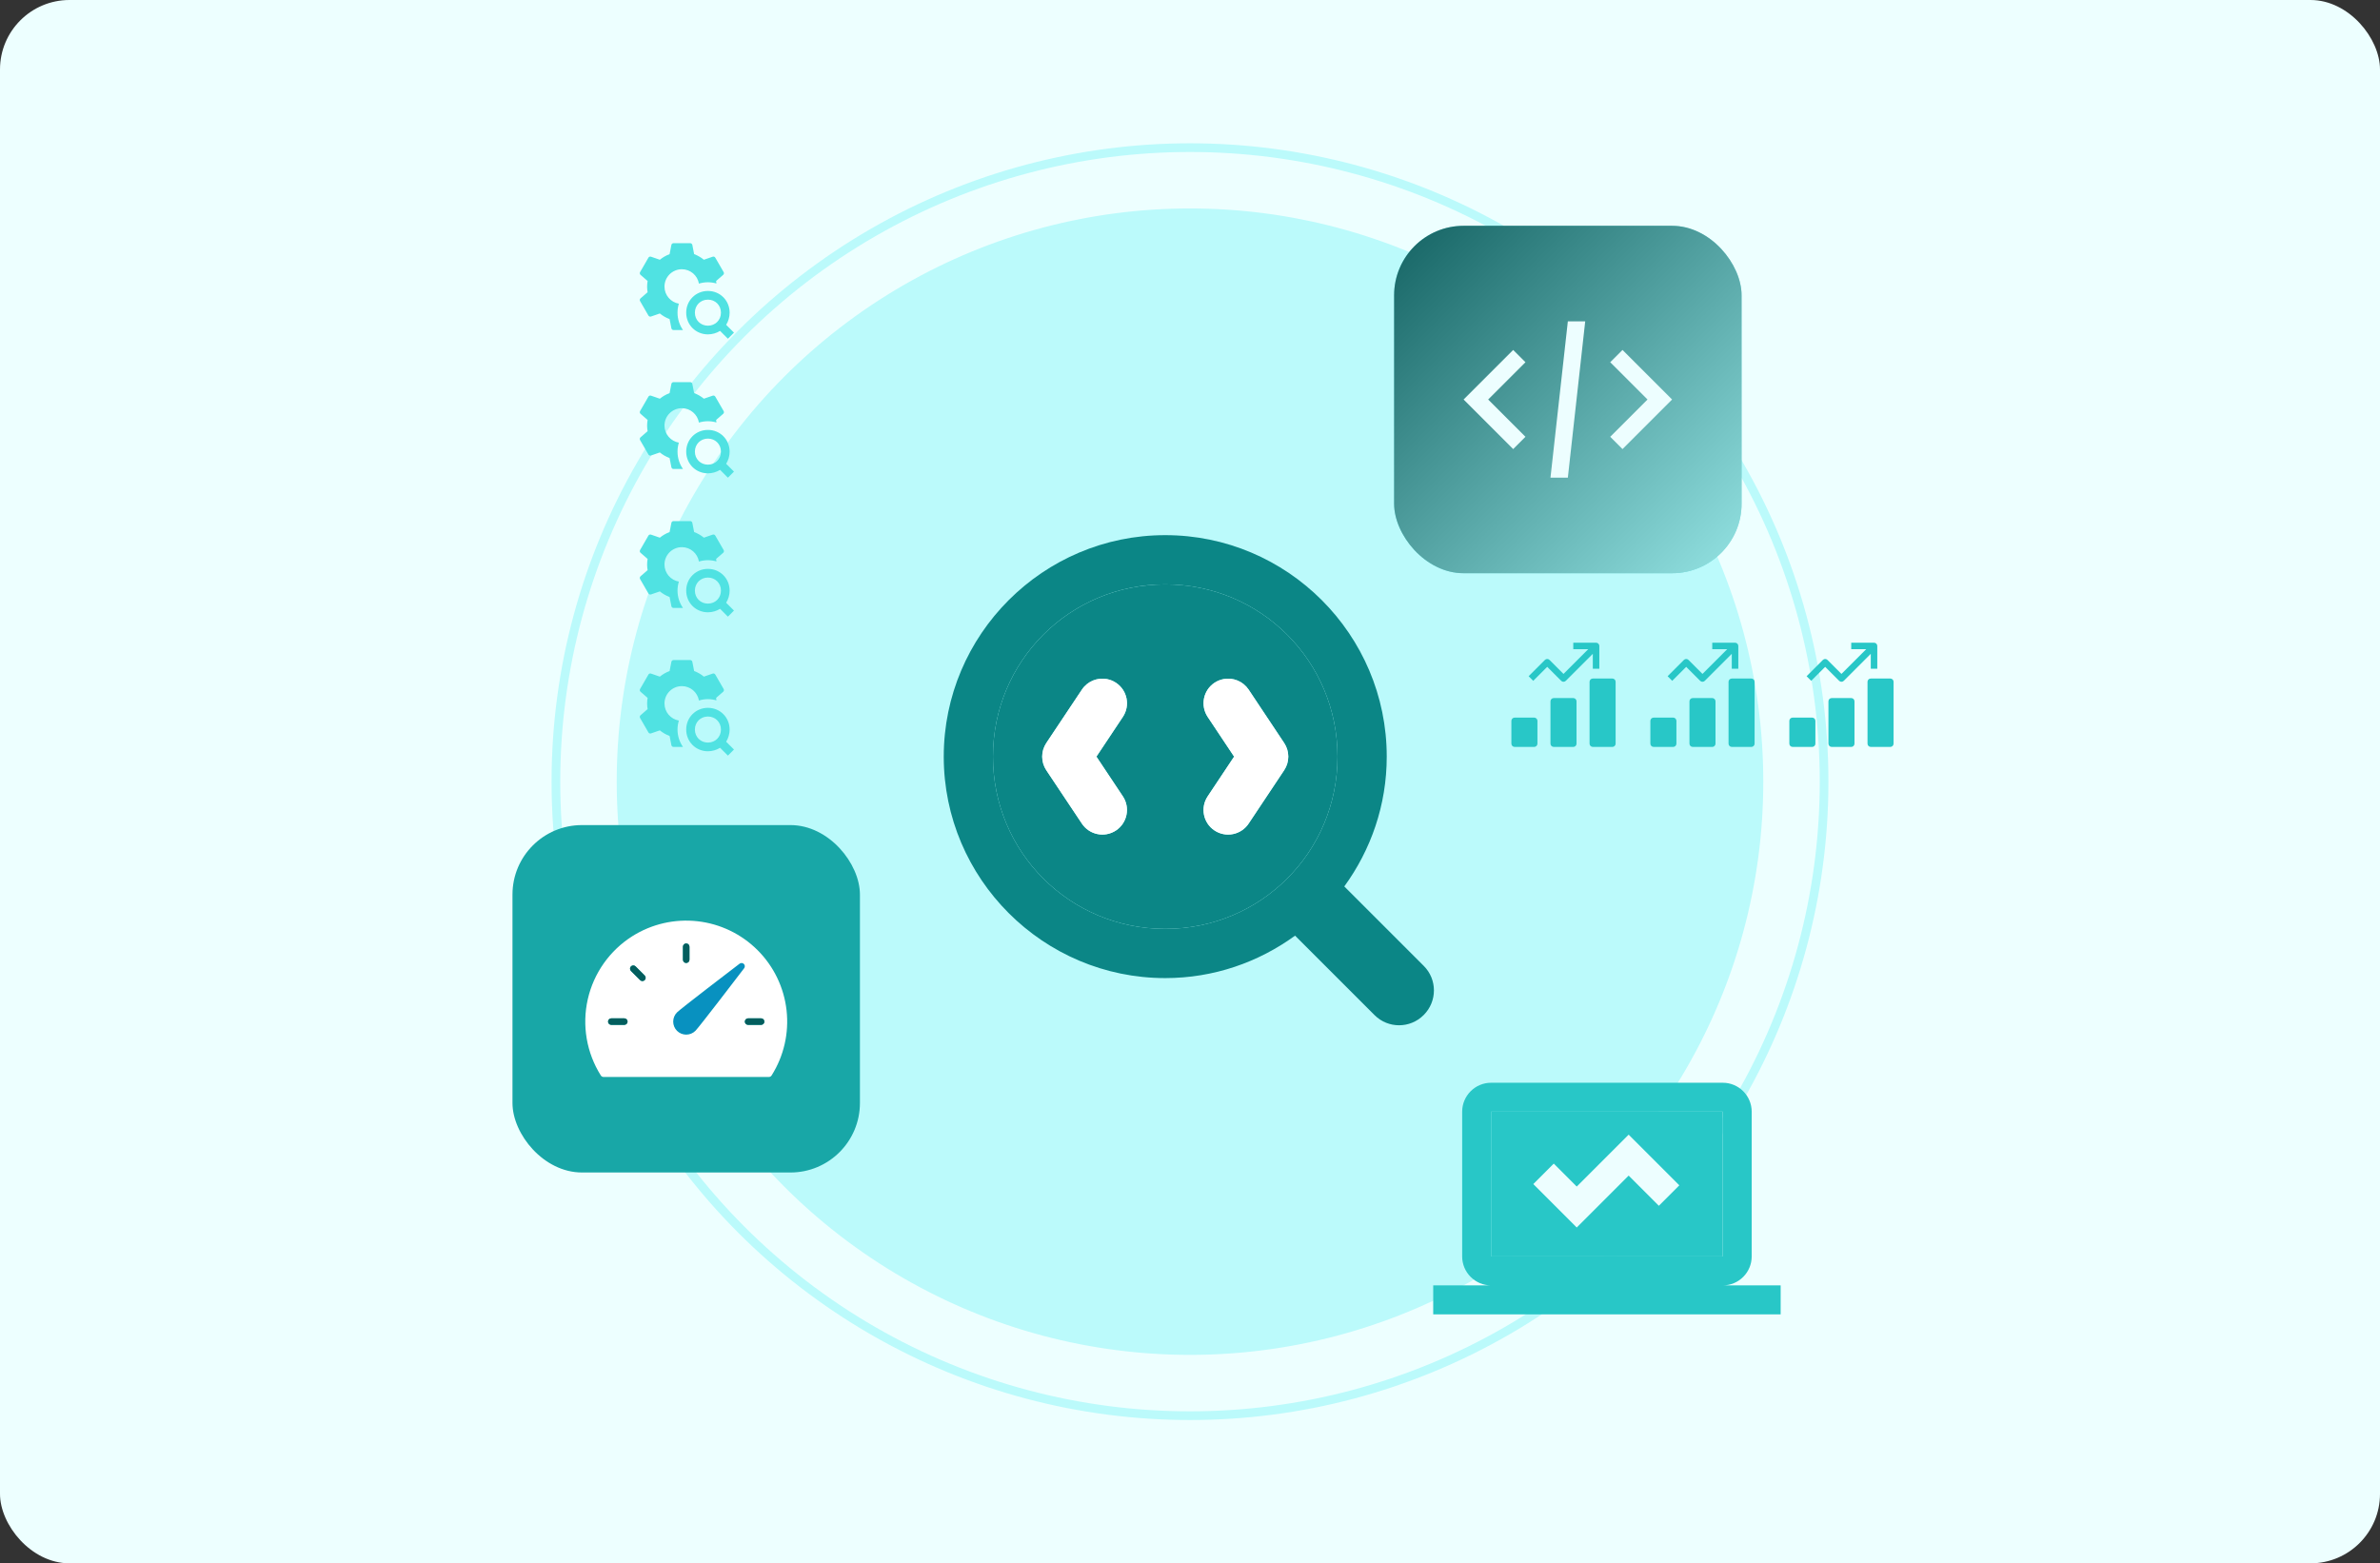 <svg width="548" height="360" viewBox="0 0 548 360" fill="none" xmlns="http://www.w3.org/2000/svg">
<rect x="0" y="0" width="548" height="360" fill="#333333" stroke="none"/>
<rect width="548" height="360" rx="16" fill="#EDFFFF"/>
<circle cx="274" cy="180" r="131.5" fill="#BBFAFB" stroke="#BBFAFB"/>
<circle cx="274" cy="180" r="146" stroke="#BBFAFB" stroke-width="2"/>
<path d="M155.078 88C154.838 88 154.634 88.169 154.588 88.404L154.176 90.523C153.355 90.834 152.596 91.267 151.93 91.814L149.896 91.113C149.67 91.036 149.421 91.129 149.301 91.336L147.379 94.664C147.259 94.871 147.303 95.134 147.484 95.291L149.113 96.707C149.044 97.129 149 97.559 149 98C149 98.441 149.044 98.872 149.113 99.293L147.484 100.709C147.303 100.866 147.259 101.129 147.379 101.336L149.301 104.664C149.421 104.871 149.669 104.965 149.896 104.887L151.93 104.188C152.596 104.734 153.355 105.169 154.176 105.479L154.588 107.596C154.634 107.83 154.838 108 155.078 108H157.26C156.468 106.866 156 105.488 156 104C156 103.28 156.109 102.586 156.312 101.932C154.432 101.604 153 99.973 153 98C153 95.791 154.791 94 157 94C158.973 94 160.604 95.433 160.932 97.312C161.586 97.109 162.28 97 163 97C163.681 97 164.338 97.101 164.961 97.283C164.942 97.089 164.917 96.897 164.887 96.707L166.518 95.291C166.699 95.134 166.741 94.871 166.621 94.664L164.699 91.336C164.579 91.129 164.33 91.035 164.103 91.113L162.07 91.812C161.403 91.266 160.646 90.828 159.824 90.518L159.412 88.404C159.366 88.169 159.162 88 158.922 88H155.078ZM163 99C160.2 99 158 101.2 158 104C158 106.8 160.2 109 163 109C164 109 165.001 108.699 165.801 108.199L167.6 110L169 108.6L167.199 106.801C167.699 106.001 168 105 168 104C168 101.2 165.8 99 163 99ZM163 101C164.7 101 166 102.3 166 104C166 105.7 164.7 107 163 107C161.3 107 160 105.7 160 104C160 102.3 161.3 101 163 101Z" fill="#50E2E2"/>
<path d="M155.078 56C154.838 56 154.634 56.169 154.588 56.404L154.176 58.523C153.355 58.834 152.596 59.267 151.93 59.815L149.896 59.113C149.67 59.036 149.421 59.129 149.301 59.336L147.379 62.664C147.259 62.871 147.303 63.134 147.484 63.291L149.113 64.707C149.044 65.129 149 65.559 149 66C149 66.441 149.044 66.872 149.113 67.293L147.484 68.709C147.303 68.866 147.259 69.129 147.379 69.336L149.301 72.664C149.421 72.871 149.669 72.965 149.896 72.887L151.93 72.188C152.596 72.734 153.355 73.168 154.176 73.478L154.588 75.596C154.634 75.83 154.838 76 155.078 76H157.26C156.468 74.866 156 73.488 156 72C156 71.28 156.109 70.586 156.312 69.932C154.432 69.604 153 67.973 153 66C153 63.791 154.791 62 157 62C158.973 62 160.604 63.432 160.932 65.312C161.586 65.109 162.28 65 163 65C163.681 65 164.338 65.101 164.961 65.283C164.942 65.089 164.917 64.897 164.887 64.707L166.518 63.291C166.699 63.134 166.741 62.871 166.621 62.664L164.699 59.336C164.579 59.129 164.33 59.035 164.103 59.113L162.07 59.812C161.403 59.266 160.646 58.828 159.824 58.518L159.412 56.404C159.366 56.169 159.162 56 158.922 56H155.078ZM163 67C160.2 67 158 69.2 158 72C158 74.8 160.2 77 163 77C164 77 165.001 76.699 165.801 76.199L167.6 78L169 76.6L167.199 74.801C167.699 74.001 168 73 168 72C168 69.2 165.8 67 163 67ZM163 69C164.7 69 166 70.3 166 72C166 73.7 164.7 75 163 75C161.3 75 160 73.7 160 72C160 70.3 161.3 69 163 69Z" fill="#50E2E2"/>
<path d="M155.078 152C154.838 152 154.634 152.169 154.588 152.404L154.176 154.523C153.355 154.834 152.596 155.267 151.93 155.814L149.896 155.113C149.67 155.036 149.421 155.129 149.301 155.336L147.379 158.664C147.259 158.871 147.303 159.134 147.484 159.291L149.113 160.707C149.044 161.129 149 161.559 149 162C149 162.441 149.044 162.872 149.113 163.293L147.484 164.709C147.303 164.866 147.259 165.129 147.379 165.336L149.301 168.664C149.421 168.871 149.669 168.965 149.896 168.887L151.93 168.188C152.596 168.734 153.355 169.169 154.176 169.479L154.588 171.596C154.634 171.83 154.838 172 155.078 172H157.26C156.468 170.866 156 169.488 156 168C156 167.28 156.109 166.586 156.312 165.932C154.432 165.604 153 163.973 153 162C153 159.791 154.791 158 157 158C158.973 158 160.604 159.433 160.932 161.312C161.586 161.11 162.28 161 163 161C163.681 161 164.338 161.101 164.961 161.283C164.942 161.089 164.917 160.897 164.887 160.707L166.518 159.291C166.699 159.134 166.741 158.871 166.621 158.664L164.699 155.336C164.579 155.129 164.33 155.035 164.103 155.113L162.07 155.812C161.403 155.265 160.646 154.828 159.824 154.518L159.412 152.404C159.366 152.169 159.162 152 158.922 152H155.078ZM163 163C160.2 163 158 165.2 158 168C158 170.8 160.2 173 163 173C164 173 165.001 172.699 165.801 172.199L167.6 174L169 172.6L167.199 170.801C167.699 170.001 168 169 168 168C168 165.2 165.8 163 163 163ZM163 165C164.7 165 166 166.3 166 168C166 169.7 164.7 171 163 171C161.3 171 160 169.7 160 168C160 166.3 161.3 165 163 165Z" fill="#50E2E2"/>
<path d="M155.078 120C154.838 120 154.634 120.169 154.588 120.404L154.176 122.523C153.355 122.834 152.596 123.267 151.93 123.814L149.896 123.113C149.67 123.036 149.421 123.129 149.301 123.336L147.379 126.664C147.259 126.871 147.303 127.134 147.484 127.291L149.113 128.707C149.044 129.129 149 129.559 149 130C149 130.441 149.044 130.872 149.113 131.293L147.484 132.709C147.303 132.866 147.259 133.129 147.379 133.336L149.301 136.664C149.421 136.871 149.669 136.965 149.896 136.887L151.93 136.188C152.596 136.734 153.355 137.169 154.176 137.479L154.588 139.596C154.634 139.83 154.838 140 155.078 140H157.26C156.468 138.866 156 137.488 156 136C156 135.28 156.109 134.586 156.312 133.932C154.432 133.604 153 131.973 153 130C153 127.791 154.791 126 157 126C158.973 126 160.604 127.433 160.932 129.312C161.586 129.11 162.28 129 163 129C163.681 129 164.338 129.101 164.961 129.283C164.942 129.089 164.917 128.897 164.887 128.707L166.518 127.291C166.699 127.134 166.741 126.871 166.621 126.664L164.699 123.336C164.579 123.129 164.33 123.035 164.103 123.113L162.07 123.812C161.403 123.265 160.646 122.828 159.824 122.518L159.412 120.404C159.366 120.169 159.162 120 158.922 120H155.078ZM163 131C160.2 131 158 133.2 158 136C158 138.8 160.2 141 163 141C164 141 165.001 140.699 165.801 140.199L167.6 142L169 140.6L167.199 138.801C167.699 138.001 168 137 168 136C168 133.2 165.8 131 163 131ZM163 133C164.7 133 166 134.3 166 136C166 137.7 164.7 139 163 139C161.3 139 160 137.7 160 136C160 134.3 161.3 133 163 133Z" fill="#50E2E2"/>
<path fill-rule="evenodd" clip-rule="evenodd" d="M268.3 134.567C290.287 134.567 307.967 152.247 307.967 174.234C307.967 196.221 290.287 213.901 268.3 213.901C246.313 213.901 228.633 196.221 228.633 174.234C228.633 152.247 246.313 134.567 268.3 134.567ZM249.109 158.806C250.413 156.851 252.717 155.968 254.886 156.382C255.609 156.52 256.315 156.799 256.967 157.234C259.573 158.968 260.278 162.485 258.538 165.092L252.451 174.234L258.538 183.376C260.272 185.982 259.568 189.494 256.967 191.234C254.36 192.968 250.848 192.269 249.109 189.662L240.919 177.377C239.649 175.473 239.649 172.995 240.919 171.091L249.109 158.806ZM279.633 157.234C280.285 156.8 281.002 156.519 281.725 156.382C283.895 155.97 286.198 156.855 287.503 158.806L295.682 171.091C296.951 172.995 296.951 175.462 295.682 177.366L287.503 189.651C285.763 192.264 282.24 192.974 279.633 191.234C277.027 189.5 276.333 185.982 278.073 183.376L284.16 174.234L278.073 165.092C276.339 162.485 277.032 158.974 279.633 157.234Z" fill="#0B8686"/>
<path d="M254.886 156.382C252.717 155.968 250.413 156.851 249.109 158.806L240.919 171.091C239.649 172.995 239.649 175.473 240.919 177.377L249.109 189.662C250.848 192.269 254.36 192.968 256.967 191.234C259.568 189.494 260.272 185.982 258.538 183.376L252.451 174.234L258.538 165.092C260.278 162.485 259.573 158.968 256.967 157.234C256.315 156.799 255.609 156.52 254.886 156.382Z" fill="white"/>
<path fill-rule="evenodd" clip-rule="evenodd" d="M268.3 123.234C240.194 123.234 217.3 146.127 217.3 174.234C217.3 202.34 240.194 225.234 268.3 225.234C279.468 225.234 289.781 221.581 298.194 215.461L316.489 233.756C319.611 236.878 324.667 236.878 327.789 233.756L327.822 233.723C330.945 230.6 330.945 225.539 327.822 222.423L309.527 204.128C315.647 195.715 319.3 185.402 319.3 174.234C319.3 146.127 296.407 123.234 268.3 123.234ZM268.3 134.567C290.287 134.567 307.967 152.247 307.967 174.234C307.967 196.221 290.287 213.901 268.3 213.901C246.313 213.901 228.633 196.221 228.633 174.234C228.633 152.247 246.313 134.567 268.3 134.567Z" fill="#0B8686"/>
<path d="M281.725 156.382C281.002 156.519 280.285 156.8 279.633 157.234C277.032 158.974 276.339 162.485 278.073 165.092L284.16 174.234L278.073 183.376C276.333 185.982 277.027 189.5 279.633 191.234C282.24 192.974 285.763 192.264 287.503 189.651L295.682 177.366C296.951 175.462 296.951 172.995 295.682 171.091L287.503 158.806C286.198 156.855 283.895 155.97 281.725 156.382Z" fill="white"/>
<rect x="321" y="52" width="80" height="80" rx="16" fill="#28C7C7"/>
<g style="mix-blend-mode:overlay" opacity="0.5">
<rect x="321" y="52" width="80" height="80" rx="16" fill="url(#paint0_linear_5348_9340)"/>
</g>
<path d="M361 74L357 110H361L365 74H361ZM348.414 80.586L337 92L348.414 103.414L351.242 100.586L342.656 92L351.242 83.414L348.414 80.586ZM373.586 80.586L370.758 83.414L379.344 92L370.758 100.586L373.586 103.414L385 92L373.586 80.586Z" fill="#EDFEFF"/>
<g clip-path="url(#clip0_5348_9340)">
<path d="M394.25 160.75H389.75C389.336 160.75 389 161.086 389 161.5V171.25C389 171.664 389.336 172 389.75 172H394.25C394.664 172 395 171.664 395 171.25V161.5C395 161.086 394.664 160.75 394.25 160.75Z" fill="#28C7C7"/>
<path d="M385.25 165.25H380.75C380.336 165.25 380 165.586 380 166V171.25C380 171.664 380.336 172 380.75 172H385.25C385.664 172 386 171.664 386 171.25V166C386 165.586 385.664 165.25 385.25 165.25Z" fill="#28C7C7"/>
<path d="M403.25 156.25H398.75C398.336 156.25 398 156.586 398 157V171.25C398 171.664 398.336 172 398.75 172H403.25C403.664 172 404 171.664 404 171.25V157C404 156.586 403.664 156.25 403.25 156.25Z" fill="#28C7C7"/>
<path d="M392 157C392.192 157 392.384 156.926 392.53 156.78L398.75 150.561V154H400.25V148.75C400.25 148.336 399.914 148 399.5 148H394.25V149.5H397.689L392 155.19L388.78 151.97C388.487 151.677 388.013 151.677 387.72 151.97L383.97 155.72L385.03 156.78L388.25 153.561L391.47 156.78C391.616 156.926 391.808 157 392 157Z" fill="#28C7C7"/>
</g>
<g clip-path="url(#clip1_5348_9340)">
<path d="M426.25 160.75H421.75C421.336 160.75 421 161.086 421 161.5V171.25C421 171.664 421.336 172 421.75 172H426.25C426.664 172 427 171.664 427 171.25V161.5C427 161.086 426.664 160.75 426.25 160.75Z" fill="#28C7C7"/>
<path d="M417.25 165.25H412.75C412.336 165.25 412 165.586 412 166V171.25C412 171.664 412.336 172 412.75 172H417.25C417.664 172 418 171.664 418 171.25V166C418 165.586 417.664 165.25 417.25 165.25Z" fill="#28C7C7"/>
<path d="M435.25 156.25H430.75C430.336 156.25 430 156.586 430 157V171.25C430 171.664 430.336 172 430.75 172H435.25C435.664 172 436 171.664 436 171.25V157C436 156.586 435.664 156.25 435.25 156.25Z" fill="#28C7C7"/>
<path d="M424 157C424.192 157 424.384 156.926 424.53 156.78L430.75 150.561V154H432.25V148.75C432.25 148.336 431.914 148 431.5 148H426.25V149.5H429.689L424 155.19L420.78 151.97C420.487 151.677 420.013 151.677 419.72 151.97L415.97 155.72L417.03 156.78L420.25 153.561L423.47 156.78C423.616 156.926 423.808 157 424 157Z" fill="#28C7C7"/>
</g>
<g clip-path="url(#clip2_5348_9340)">
<path d="M362.25 160.75H357.75C357.336 160.75 357 161.086 357 161.5V171.25C357 171.664 357.336 172 357.75 172H362.25C362.664 172 363 171.664 363 171.25V161.5C363 161.086 362.664 160.75 362.25 160.75Z" fill="#28C7C7"/>
<path d="M353.25 165.25H348.75C348.336 165.25 348 165.586 348 166V171.25C348 171.664 348.336 172 348.75 172H353.25C353.664 172 354 171.664 354 171.25V166C354 165.586 353.664 165.25 353.25 165.25Z" fill="#28C7C7"/>
<path d="M371.25 156.25H366.75C366.336 156.25 366 156.586 366 157V171.25C366 171.664 366.336 172 366.75 172H371.25C371.664 172 372 171.664 372 171.25V157C372 156.586 371.664 156.25 371.25 156.25Z" fill="#28C7C7"/>
<path d="M360 157C360.192 157 360.384 156.926 360.53 156.78L366.75 150.561V154H368.25V148.75C368.25 148.336 367.914 148 367.5 148H362.25V149.5H365.689L360 155.19L356.78 151.97C356.487 151.677 356.013 151.677 355.72 151.97L351.97 155.72L353.03 156.78L356.25 153.561L359.47 156.78C359.616 156.926 359.808 157 360 157Z" fill="#28C7C7"/>
</g>
<path d="M343.333 249.333C339.657 249.333 336.667 252.323 336.667 256V289.333C336.667 293.01 339.657 296 343.333 296H330V302.667H410V296H396.667C400.343 296 403.333 293.01 403.333 289.333V256C403.333 252.323 400.343 249.333 396.667 249.333H343.333ZM343.333 256H396.667L396.673 289.333H343.333V256Z" fill="#28C7C7"/>
<path d="M343.333 256H396.667L396.673 289.333H343.333V256Z" fill="#28C7C7"/>
<path d="M370.286 266L375 261.287L379.714 266L386.667 272.953L381.953 277.667L375 270.714L363.047 282.667L353.047 272.667L357.76 267.953L363.047 273.24L370.286 266Z" fill="#EDFEFF"/>
<rect x="118" y="190" width="80" height="80" rx="16" fill="#18A7A7"/>
<path d="M155.877 237.378C156.441 237.94 157.204 238.255 158 238.255C158.796 238.255 159.56 237.94 160.123 237.378C161.015 236.488 170.294 224.341 171.35 222.958C171.458 222.814 171.511 222.635 171.498 222.455C171.485 222.275 171.408 222.105 171.28 221.978C171.153 221.85 170.983 221.773 170.803 221.76C170.623 221.747 170.444 221.8 170.3 221.908C168.918 222.963 156.771 232.243 155.881 233.133C155.319 233.696 155.003 234.459 155.003 235.255C155.003 236.05 155.318 236.814 155.879 237.378H155.877Z" fill="#0891C0"/>
<path fill-rule="evenodd" clip-rule="evenodd" d="M145.595 215.585C150.056 212.77 155.341 211.556 160.583 212.142C165.825 212.727 170.712 215.078 174.441 218.808C178.171 222.537 180.522 227.424 181.108 232.666C181.693 237.908 180.479 243.193 177.665 247.654C177.597 247.761 177.504 247.85 177.393 247.911C177.282 247.972 177.157 248.004 177.03 248.004H138.972C138.846 248.004 138.721 247.972 138.61 247.911C138.499 247.85 138.405 247.761 138.338 247.654C135.055 242.437 133.975 236.131 135.335 230.119C136.696 224.107 140.385 218.88 145.595 215.585ZM158.53 217.474C158.671 217.615 158.75 217.806 158.75 218.004V221.004C158.75 221.203 158.671 221.394 158.53 221.535C158.39 221.675 158.199 221.754 158 221.754C157.801 221.754 157.61 221.675 157.47 221.535C157.329 221.394 157.25 221.203 157.25 221.004V218.004C157.25 217.806 157.329 217.615 157.47 217.474C157.61 217.333 157.801 217.254 158 217.254C158.199 217.254 158.39 217.333 158.53 217.474ZM175.25 236.004H172.25C172.051 236.004 171.86 235.925 171.72 235.785C171.579 235.644 171.5 235.453 171.5 235.254C171.5 235.056 171.579 234.865 171.72 234.724C171.86 234.583 172.051 234.504 172.25 234.504H175.25C175.449 234.504 175.64 234.583 175.78 234.724C175.921 234.865 176 235.056 176 235.254C176 235.453 175.921 235.644 175.78 235.785C175.64 235.925 175.449 236.004 175.25 236.004ZM158 238.255C157.204 238.255 156.441 237.94 155.877 237.378H155.879C155.318 236.814 155.003 236.05 155.003 235.255C155.003 234.459 155.319 233.696 155.881 233.133C156.771 232.243 168.918 222.963 170.3 221.908C170.444 221.8 170.623 221.747 170.803 221.76C170.983 221.773 171.153 221.85 171.28 221.978C171.408 222.105 171.485 222.275 171.498 222.455C171.511 222.635 171.458 222.814 171.35 222.958C170.294 224.341 161.015 236.488 160.123 237.378C159.56 237.94 158.796 238.255 158 238.255ZM147.395 225.708L145.274 223.587C145.137 223.446 145.062 223.257 145.063 223.06C145.065 222.863 145.144 222.675 145.283 222.536C145.422 222.397 145.61 222.318 145.807 222.316C146.003 222.315 146.193 222.39 146.334 222.527L148.455 224.648C148.592 224.789 148.668 224.979 148.666 225.175C148.664 225.372 148.585 225.56 148.446 225.699C148.307 225.838 148.119 225.917 147.922 225.919C147.726 225.921 147.536 225.845 147.395 225.708ZM143.75 236.004H140.75C140.551 236.004 140.36 235.925 140.22 235.785C140.079 235.644 140 235.453 140 235.254C140 235.056 140.079 234.865 140.22 234.724C140.36 234.583 140.551 234.504 140.75 234.504H143.75C143.949 234.504 144.14 234.583 144.28 234.724C144.421 234.865 144.5 235.056 144.5 235.254C144.5 235.453 144.421 235.644 144.28 235.785C144.14 235.925 143.949 236.004 143.75 236.004Z" fill="white"/>
<path d="M145.274 223.587L147.395 225.708C147.536 225.845 147.726 225.921 147.922 225.919C148.119 225.917 148.307 225.838 148.446 225.699C148.585 225.56 148.664 225.372 148.666 225.175C148.668 224.979 148.592 224.789 148.455 224.648L146.334 222.527C146.193 222.39 146.003 222.315 145.807 222.316C145.61 222.318 145.422 222.397 145.283 222.536C145.144 222.675 145.065 222.863 145.063 223.06C145.062 223.257 145.137 223.446 145.274 223.587Z" fill="#035E5E"/>
<path d="M140.75 236.004H143.75C143.949 236.004 144.14 235.925 144.28 235.785C144.421 235.644 144.5 235.453 144.5 235.254C144.5 235.056 144.421 234.865 144.28 234.724C144.14 234.583 143.949 234.504 143.75 234.504H140.75C140.551 234.504 140.36 234.583 140.22 234.724C140.079 234.865 140 235.056 140 235.254C140 235.453 140.079 235.644 140.22 235.785C140.36 235.925 140.551 236.004 140.75 236.004Z" fill="#035E5E"/>
<path d="M172.25 236.004H175.25C175.449 236.004 175.64 235.925 175.78 235.785C175.921 235.644 176 235.453 176 235.254C176 235.056 175.921 234.865 175.78 234.724C175.64 234.583 175.449 234.504 175.25 234.504H172.25C172.051 234.504 171.86 234.583 171.72 234.724C171.579 234.865 171.5 235.056 171.5 235.254C171.5 235.453 171.579 235.644 171.72 235.785C171.86 235.925 172.051 236.004 172.25 236.004Z" fill="#035E5E"/>
<path d="M158.75 218.004C158.75 217.806 158.671 217.615 158.53 217.474C158.39 217.333 158.199 217.254 158 217.254C157.801 217.254 157.61 217.333 157.47 217.474C157.329 217.615 157.25 217.806 157.25 218.004V221.004C157.25 221.203 157.329 221.394 157.47 221.535C157.61 221.675 157.801 221.754 158 221.754C158.199 221.754 158.39 221.675 158.53 221.535C158.671 221.394 158.75 221.203 158.75 221.004V218.004Z" fill="#035E5E"/>
<defs>
<linearGradient id="paint0_linear_5348_9340" x1="401" y1="132" x2="321" y2="52" gradientUnits="userSpaceOnUse">
<stop stop-color="white"/>
<stop offset="1"/>
</linearGradient>
<clipPath id="clip0_5348_9340">
<rect width="24" height="24" fill="white" transform="translate(380 148)"/>
</clipPath>
<clipPath id="clip1_5348_9340">
<rect width="24" height="24" fill="white" transform="translate(412 148)"/>
</clipPath>
<clipPath id="clip2_5348_9340">
<rect width="24" height="24" fill="white" transform="translate(348 148)"/>
</clipPath>
</defs>
</svg>